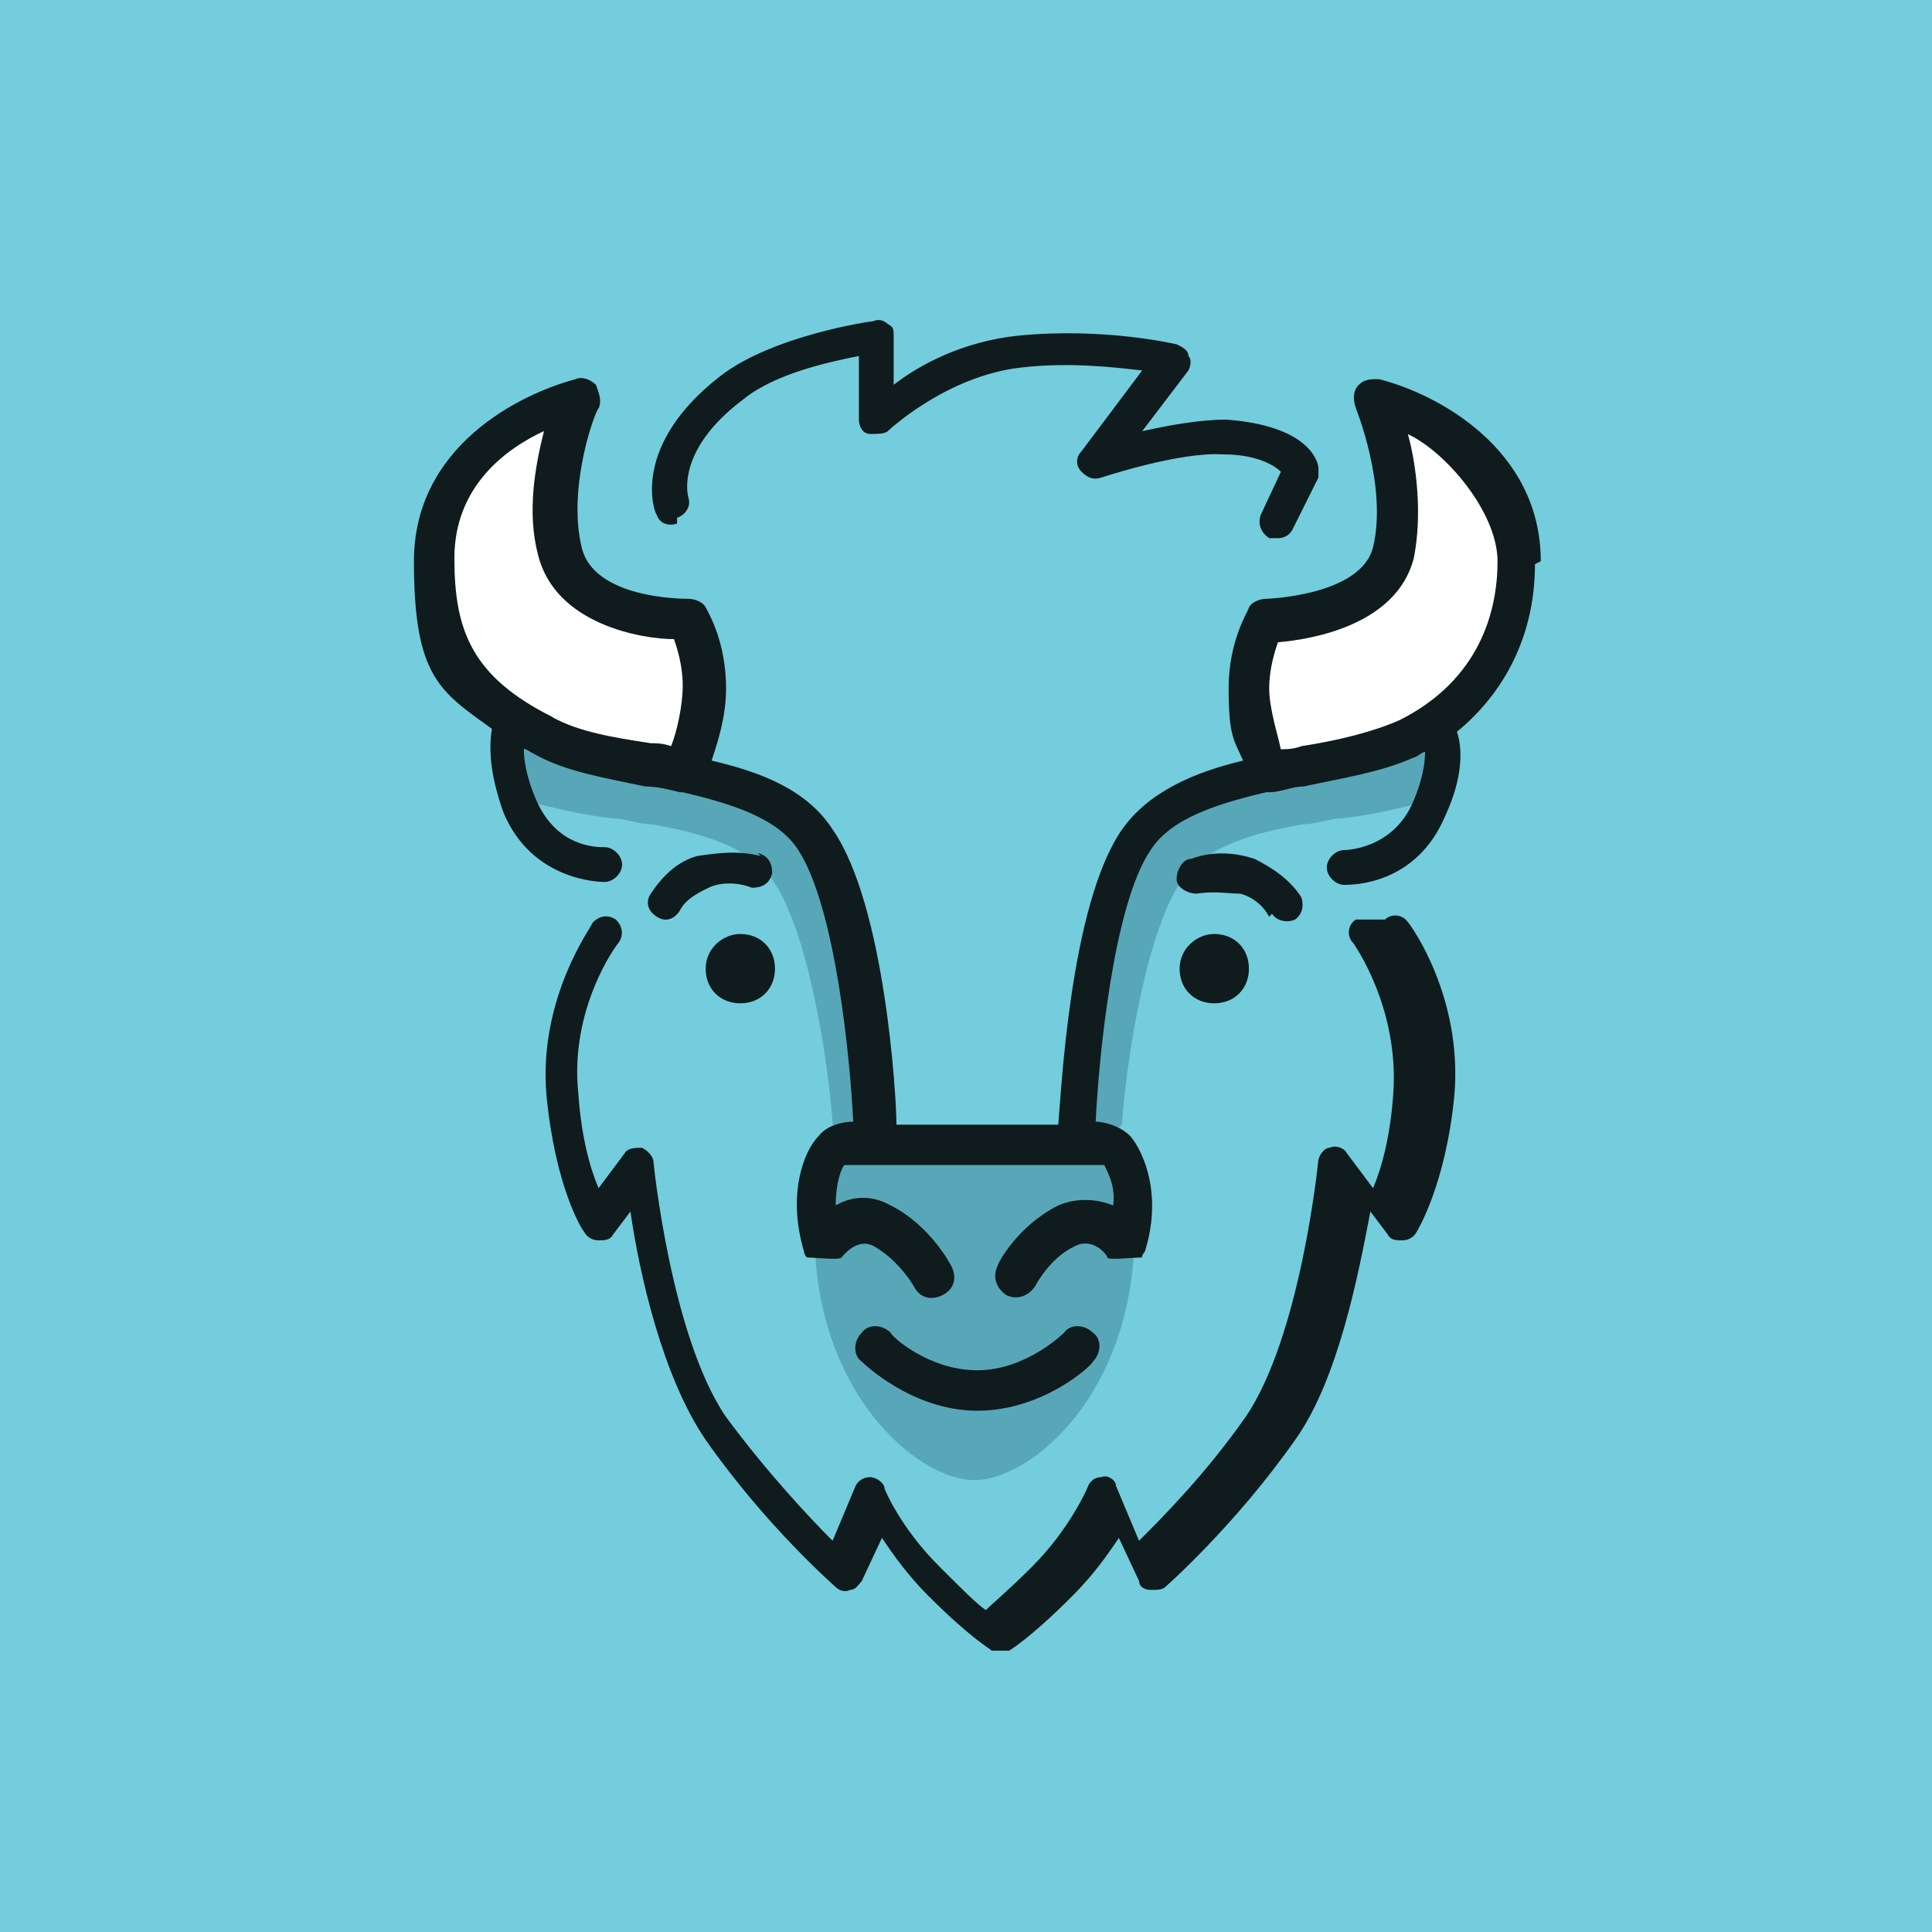 <?xml version="1.0" encoding="utf-8"?>
<svg xmlns="http://www.w3.org/2000/svg" data-name="Ebene 1" id="Ebene_1" viewBox="0 0 160 160">
  <defs>
    <style>
      .cls-1 {
        fill: #73cddd;
      }

      .cls-2 {
        fill: #fff;
      }

      .cls-3 {
        fill: #57a7b9;
        fill-rule: evenodd;
      }

      .cls-4 {
        fill: #0f1b1d;
      }
    </style>
  </defs>
  <rect class="cls-1" height="160" width="160"/>
  <path class="cls-3" d="M69.21,93.38l3.11,1.2c.48-40.92-18.9-25.6-29.91-35.42v6.94l2.15.48c1.91.48,4.07.96,6.22,1.2.96,0,2.15.48,3.11.48,4.31.72,8.14,1.91,10.05,4.55,2.87,4.07,4.55,14.12,5.03,20.34h0l.24.24ZM92.66,93.38l-3.11,1.2c-.48-40.92,18.9-25.6,29.91-35.42v6.94l-2.15.48c-1.91.48-4.07.96-6.22,1.2-.96,0-2.15.48-3.11.48-4.31.72-8.14,1.91-10.05,4.55-2.87,4.07-4.55,14.12-5.03,20.34h0l-.24.24ZM67.54,104.39c.96,11.96,8.85,18.19,13.16,18.19s12.2-6.22,13.16-18.19l-1.2-9.57-11.96-.72-11.96.72-1.2,9.57h0Z"/>
  <path class="cls-4" d="M73.76,110.37c-.72-.72-1.91-.72-2.39,0-.72.72-.72,1.91,0,2.39,0,0,4.07,4.07,9.57,4.07s9.57-3.83,9.57-4.07c.72-.72.72-1.91,0-2.39-.72-.72-1.91-.72-2.39,0,0,0-3.11,3.11-7.18,3.11s-7.18-2.87-7.18-3.11h0Z"/>
  <path class="cls-4" d="M62.99,70.89c-1.91-.48-3.59-.24-5.26,0-1.68.48-2.87,1.68-3.83,3.11-.48.72-.24,1.44.48,1.91.72.48,1.44.24,1.91-.48.48-.96,1.44-1.44,2.39-1.91s2.39-.48,3.59,0c.72,0,1.44-.24,1.68-1.2,0-.72-.24-1.44-1.2-1.68h0l.24.24Z"/>
  <path class="cls-4" d="M61.31,77.35c-1.44,0-2.87,1.2-2.87,2.87s1.2,2.87,2.87,2.87,2.87-1.2,2.87-2.87-1.2-2.87-2.87-2.87Z"/>
  <path class="cls-4" d="M127.6,46.48c0-9.33-8.61-13.88-13.4-15.08-.72,0-1.2,0-1.68.48s-.48,1.2-.24,1.91c0,0,2.63,6.46,1.44,11.49-.96,4.07-8.85,4.31-8.85,4.31-.48,0-1.2.24-1.44.72,0,.24-1.68,2.63-1.68,6.7s.48,4.31,1.2,5.98c-4.07.96-7.9,2.63-10.05,5.74-4.31,6.22-5.03,22.02-5.26,24.41h-13.4c0-2.39-.96-18.19-5.26-24.41-2.15-3.35-5.98-4.79-10.05-5.74.48-1.44,1.2-3.59,1.2-5.98,0-3.83-1.44-6.22-1.68-6.7s-.96-.72-1.44-.72-7.9,0-8.85-4.31c-1.2-5.03,1.2-11.49,1.44-11.49.24-.72,0-1.2-.24-1.91-.48-.48-1.2-.72-1.68-.48-4.55,1.2-13.4,5.5-13.4,15.08s2.15,10.77,6.46,13.88c-.24,1.44-.24,3.59.96,6.94,2.39,5.74,8.14,5.74,8.38,5.74.72,0,1.44-.72,1.44-1.44s-.72-1.44-1.44-1.44-4.07,0-5.74-4.07c-.72-1.68-.96-3.11-.96-4.07.24,0,.48.24.96.48h0c2.63,1.44,5.74,1.91,9.09,2.63.96,0,1.91.24,2.87.48h.24c4.07.96,7.9,2.15,9.57,4.79,3.11,4.79,4.31,17.47,4.55,22.49-.72,0-2.15.24-2.87,1.2-1.2,1.2-2.63,4.79-1.2,9.57,0,0,0,.24.24.48.72,0,2.63.24,2.87,0,0,0,1.2-1.68,2.63-.96,2.15,1.2,3.35,3.35,3.35,3.35.48.96,1.44,1.2,2.39.72s1.2-1.44.72-2.39c0,0-1.68-3.35-5.03-5.03-1.68-.96-3.35-.72-4.55,0,0-1.91.48-3.11.72-3.35h21.54c0,.24.96,1.44.72,3.35-1.2-.48-2.87-.72-4.55,0-3.35,1.68-5.03,4.79-5.03,5.03-.48.96,0,1.91.72,2.39.96.48,1.91,0,2.39-.72,0,0,1.2-2.39,3.35-3.35,1.44-.72,2.63.72,2.63.96s2.15,0,2.87,0c0,0,0-.24.24-.48,1.44-4.55,0-8.14-1.2-9.57-.96-.96-2.39-1.2-2.87-1.2.24-5.03,1.44-17.95,4.55-22.49,1.68-2.63,5.5-3.83,9.57-4.79h.24c.96,0,1.91-.48,2.87-.48,3.35-.72,6.46-1.2,9.09-2.39h0c.24,0,.72-.48.96-.48,0,.96-.24,2.39-.96,4.07-1.68,4.07-5.74,4.07-5.74,4.07-.72,0-1.44.72-1.44,1.44s.72,1.44,1.44,1.44,5.98,0,8.38-5.74c1.44-3.11,1.44-5.5.96-6.94,4.07-3.35,6.46-8.14,6.46-13.88h0l.48-.24Z"/>
  <path class="cls-4" d="M105.34,75.67c.48.72,1.44.72,1.91.48.72-.48.72-1.44.48-1.91-.96-1.44-2.39-2.39-3.83-3.11-1.44-.48-3.35-.72-5.26,0-.72,0-1.2.96-1.2,1.68s.96,1.2,1.68,1.2c1.44-.24,2.63,0,3.59,0,.96.24,1.91.96,2.39,1.91h0l.24-.24Z"/>
  <path class="cls-4" d="M100.56,77.35c-1.44,0-2.87,1.2-2.87,2.87s1.2,2.87,2.87,2.87,2.87-1.2,2.87-2.87-1.2-2.87-2.87-2.87Z"/>
  <path class="cls-4" d="M56.05,42.89c.72-.24,1.2-.96.96-1.68,0,0-1.2-3.83,4.55-8.14,2.63-2.15,7.18-3.11,9.57-3.59v5.26c0,.48.24,1.2.96,1.2.48,0,1.2,0,1.44-.24,0,0,4.79-4.55,11.01-5.26,4.07-.48,7.9,0,10.05.24l-5.03,6.7c-.48.48-.48,1.2,0,1.68s.96.72,1.68.48c0,0,6.46-2.15,10.05-1.91,2.87,0,4.31.96,4.79,1.44l-1.68,3.59c-.24.72,0,1.44.72,1.91h.72c.48,0,.96-.24,1.2-.72l2.15-4.31v-.72c0-.72-.96-3.59-7.66-4.07-2.15,0-4.79.48-6.94.96l3.83-5.03c.24-.48.24-.96,0-1.2,0-.48-.48-.72-.96-.96,0,0-5.98-1.44-13.16-.72-4.55.48-8.14,2.39-10.29,4.07v-4.07c0-.48,0-.72-.48-.96-.24-.24-.72-.48-1.2-.24-.24,0-8.38,1.2-12.68,4.55-7.42,5.74-5.5,11.25-5.26,11.49.24.72.96.96,1.68.72h0v-.48Z"/>
  <path class="cls-4" d="M112.28,76.15c-.72.48-.72,1.44-.24,1.91,0,0,3.83,5.26,3.35,12.44-.24,3.59-.96,6.22-1.68,7.9l-2.15-2.87c-.24-.48-.96-.72-1.44-.48-.48,0-.96.72-.96,1.2,0,0-1.44,14.36-5.98,21.06-3.35,4.79-6.94,8.38-8.85,10.29l-1.91-4.55c0-.48-.72-.96-1.2-.72-.48,0-.96.24-1.2.96,0,0-1.44,3.35-4.55,6.46-1.91,1.91-3.35,3.11-3.83,3.59-.72-.48-1.91-1.68-3.83-3.59-3.35-3.35-4.55-6.46-4.55-6.46,0-.48-.72-.96-1.2-.96h0c-.48,0-.96.24-1.2.72l-1.91,4.55c-1.91-1.91-5.5-5.74-8.85-10.29-4.55-6.7-5.98-21.06-5.98-21.06,0-.48-.48-.96-.96-1.2-.48,0-1.2,0-1.44.48l-2.15,2.87c-.72-1.68-1.44-4.31-1.68-7.9-.72-6.94,3.11-12.2,3.35-12.44.48-.72.24-1.44-.24-1.91-.72-.48-1.44-.24-1.91.24,0,.24-4.55,6.22-3.83,14.36.72,7.42,2.87,11.01,3.11,11.25.24.48.72.72,1.2.72s.96,0,1.2-.48l1.44-1.91c.72,5.03,2.63,13.64,6.22,18.9,5.03,7.18,10.53,11.96,10.77,12.2s.72.48,1.2.24c.48,0,.72-.48.96-.72l1.68-3.59c.96,1.44,2.15,3.11,3.83,4.79,3.59,3.59,5.03,4.31,5.26,4.55h1.44s1.68-.96,5.26-4.55c1.68-1.68,2.87-3.35,3.83-4.79l1.68,3.59c0,.48.48.72.96.72s.96,0,1.2-.24c0,0,5.74-5.03,10.77-12.2,3.59-5.03,5.26-13.88,6.22-18.9l1.44,1.91c.24.48.72.48,1.2.48s.96-.24,1.2-.72c0,0,2.39-3.83,3.11-11.25.72-8.14-3.59-14.12-3.83-14.36-.48-.72-1.44-.72-1.91-.24h-2.39Z"/>
  <path class="cls-2" d="M45.76,59.4h0c2.15,1.2,5.03,1.68,8.14,2.15.48,0,.96,0,1.68.24.48-1.2.96-3.35.96-5.03s-.48-3.11-.72-3.83c-2.63,0-9.81-1.2-11.25-6.94-.96-3.59-.24-7.42.48-10.29-3.11,1.44-7.42,4.55-7.42,10.53s1.44,9.81,8.14,13.16Z"/>
  <path class="cls-2" d="M107.74,61.8c3.11-.48,5.98-1.2,8.14-2.15h0c6.7-3.35,8.14-9.09,8.14-13.16s-4.31-9.09-7.42-10.53c.72,2.63,1.2,6.7.48,10.29-1.44,5.5-8.38,6.7-11.25,6.94-.24.72-.72,2.15-.72,3.83s.72,3.83.96,5.03c.48,0,.96,0,1.68-.24Z"/>
</svg>